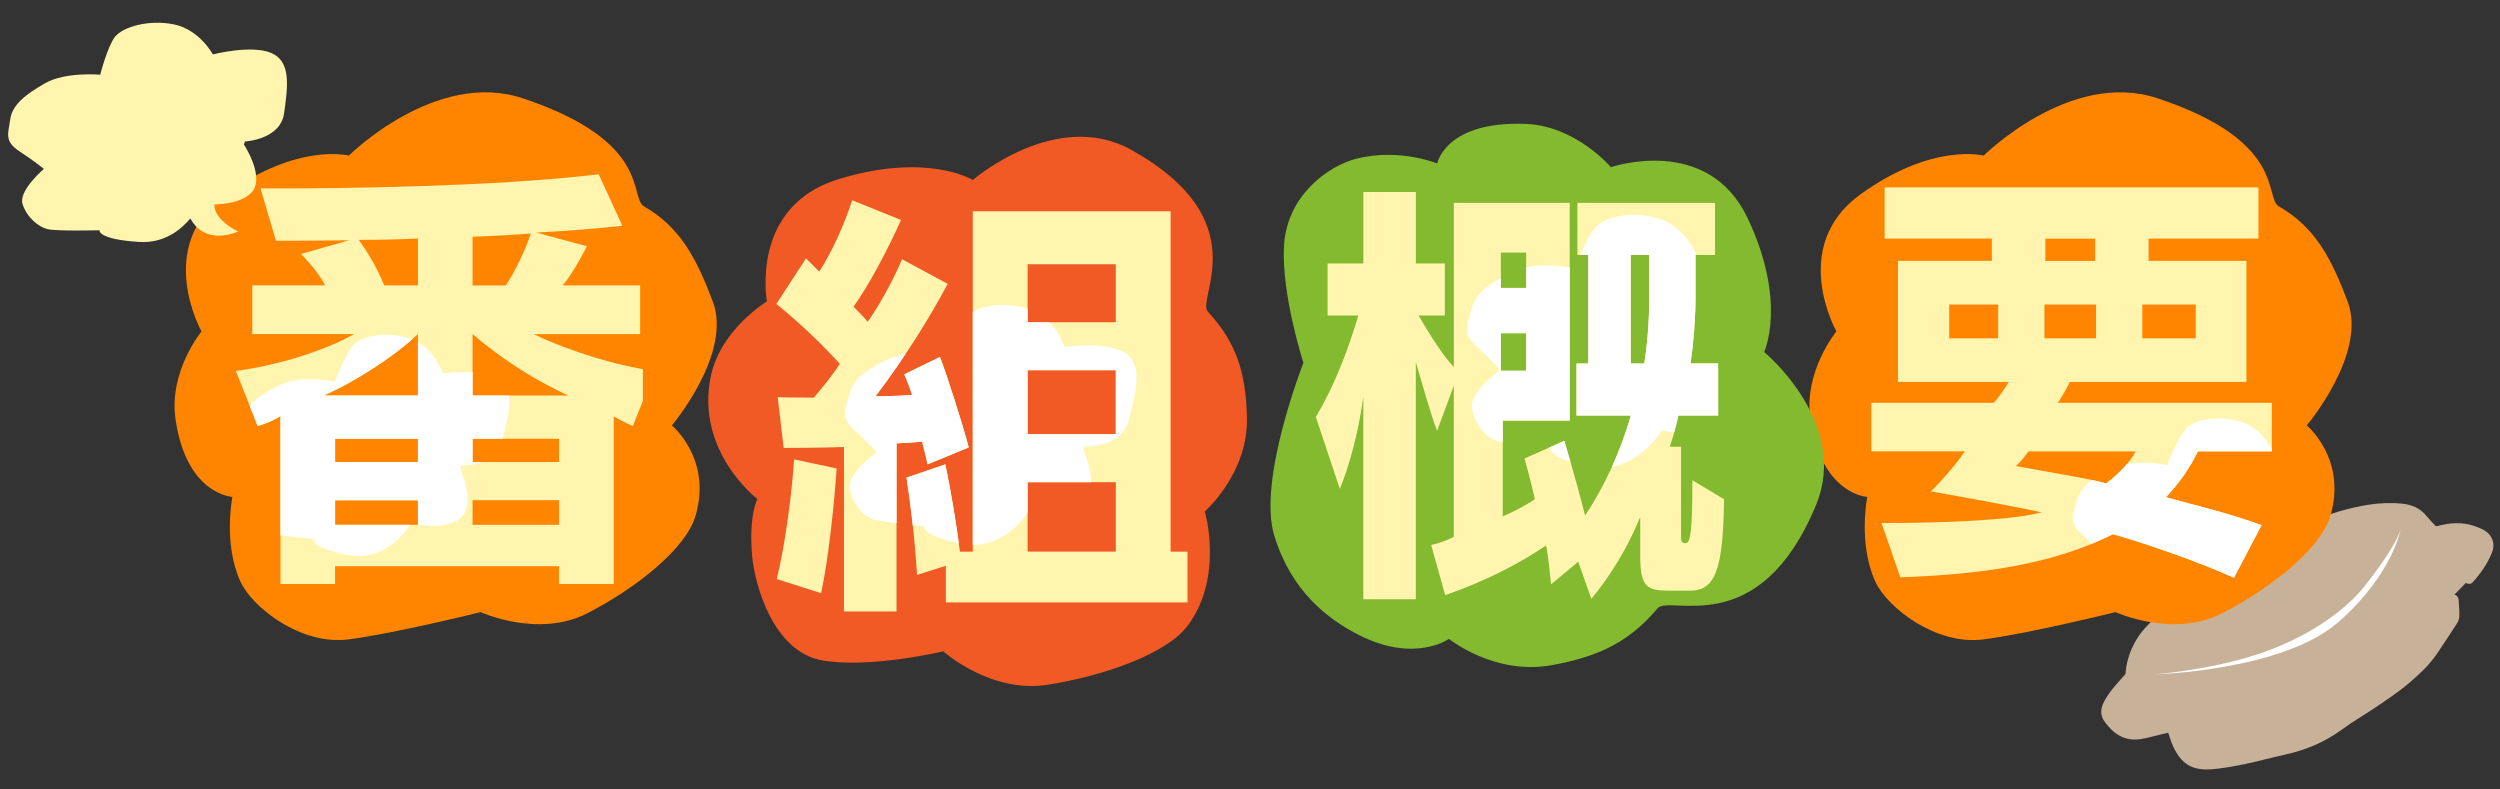 <?xml version="1.0" encoding="UTF-8"?><svg id="a" xmlns="http://www.w3.org/2000/svg" xmlns:xlink="http://www.w3.org/1999/xlink" viewBox="0 0 760 240"><rect x="0" y="0" width="760" height="240" fill="#333333" stroke="none"/><defs><style>.f{fill:#c7b299;}.f,.g,.h,.i,.j,.k,.l{stroke-width:0px;}.m{clip-path:url(#d);}.g{fill:none;}.n{clip-path:url(#b);}.o{clip-path:url(#e);}.h{fill:#fff;}.i{fill:#ff8500;}.j{fill:#fff5ae;}.k{fill:#f15a24;}.p{clip-path:url(#c);}.l{fill:#84ba2f;}</style><clipPath id="b"><path class="g" d="m169.94,177.53v-5.4h-68.08v5.4h-16.6v-51.06c-2.21,1.38-4.15,2.21-6.92,3.04l-6.64-16.74c12.45-1.66,26.57-5.95,35.98-11.21h-30.99v-14.81h22.14c-1.94-4.15-7.33-9.55-7.33-9.55l14.67-4.15c-10.38.14-22.28.14-22.28.14l-4.7-15.91h5.95c16.6,0,64.34-.41,96.86-4.29l7.2,15.64c-7.2.83-17.99,1.66-26.15,2.08l15.36,4.15s-3.74,7.61-7.33,11.9h23.52v14.81h-32.38c11.35,5.4,25.46,9.69,36.81,11.21l-6.64,16.74c-2.35-.97-4.01-1.94-5.81-2.91v50.92h-16.6Zm-42.89-75.96c-7.61,7.06-18.54,14.11-28.64,18.68h28.64v-18.68Zm0,31.82h-25.18v7.06h25.18v-7.06Zm0,18.68h-25.18v7.47h25.18v-7.47Zm0-79.56c-5.81.28-12.04.41-17.99.41,2.91,4.01,5.67,8.72,7.75,13.84h10.24v-14.25Zm26.71,14.25c2.77-4.15,5.81-10.38,7.61-15.77-5.67.41-11.9.83-17.71.97v14.81h10.1Zm18.96,33.48c-11.07-5.12-20.62-11.48-29.06-18.68v18.68h29.06Zm-2.77,13.14h-26.29v7.06h26.29v-7.06Zm0,18.68h-26.29v7.47h26.29v-7.47Z"/></clipPath><clipPath id="c"><path class="g" d="m256.56,185.89v-50c-8.33.28-18.33.28-18.33.28l-1.81-15.42s4.72.14,10.97.14c2.64-3.06,5.56-6.67,7.92-10.28-5.55-6.11-12.36-12.64-19.31-18.19l9.03-13.89,4.03,4.03c4.03-6.25,7.64-14.44,10-21.67l14.86,5.97c-4.03,9.03-9.86,20-14.44,26.39,1.25,1.25,3.47,3.47,4.31,4.58,3.33-4.72,7.78-12.64,10.42-19.03l13.89,7.5c-5.56,10.42-12.92,22.22-21.94,34.17,1.81,0,8.89-.14,11.11-.42-.69-2.22-1.53-4.31-2.36-6.25l10.83-5.28c1.67,4.17,6.81,20,8.75,27.5l-12.5,5.14s-.69-3.19-1.67-6.95c-1.81.28-6.67.56-7.78.56v51.11h-15.97Zm-20.42-9.86c4.03-16.81,5.28-36.39,5.28-36.39l12.92,2.78s-1.39,21.94-4.72,37.92l-13.47-4.31Zm51.39,7.08v-11.11l-8.75,2.78s-.69-13.19-3.19-29.58l11.8-4.03c1.81,8.89,3.19,17.08,4.44,26.53h3.89v-103.47h60.14v103.47h5.14v15.42h-73.47Zm51.67-102.78h-26.81v17.64h26.81v-17.64Zm0,32.22h-26.81v19.44h26.81v-19.44Zm0,34.03h-26.81v21.11h26.81v-21.11Z"/></clipPath><clipPath id="d"><path class="g" d="m507.57,179.56c-7.02,0-8.94-1.1-8.94-10.73v-11.69c-3.71,9.22-9.22,18.16-14.86,24.9l-3.99-11.28-8.25,6.88c-.41-4.13-.83-8.12-1.51-11.83-8.53,5.78-18.85,11-30.68,15.13l-4.26-15.27c2.48-.55,4.81-1.38,6.88-2.48v-45.95l-5.09,13.76c-2.34-6.33-4.54-14.44-6.46-20.91v72.08h-15.96v-61.49c-1.38,10.18-4.26,21.18-7.15,27.92l-7.29-21.87c5.5-9.08,9.77-20.22,12.93-30.81h-9.35v-15.82h10.87v-21.73h15.96v21.73h8.8v15.82h-7.98c3.3,5.64,7.15,11.83,10.73,15.68v-49.93h35.22v66.17h-20.36v29.16c3.44-1.51,7.15-3.44,9.77-5.23-1.24-5.78-3.16-12.38-3.16-12.38l12.11-5.36s3.58,11.83,6.33,22.7c5.92-8.94,10.73-19.4,13.89-30.4h-16.51v-15.82h3.58v-33.02h-3.3v-15.82h41.82v15.82h-5.92v12.79c0,6.19-.55,13.48-1.51,20.22h8.39v15.82h-12.11s-.96,4.81-2.61,9.49h3.44v27.37c0,1.93.69,1.93,1.38,1.93,1.51,0,2.06-3.58,2.06-19.12l9.63,5.78c-.27,22.42-3.03,27.79-10.45,27.79h-6.05Zm-43.61-102.76h-7.7v10.73h7.7v-10.73Zm0,24.49h-7.7v11.42h7.7v-11.42Zm35.9,9.22c1.1-6.88,1.51-14.17,1.51-20.22v-12.79h-5.64v33.02h4.13Z"/></clipPath><clipPath id="e"><path class="g" d="m679.14,175.64c-10.42-4.73-26.38-10.28-36.8-13.26-16.91,8.52-37.34,12.18-64.66,13.12l-5.68-16.5c17.59,0,38.56-.68,48.7-3.25-6.9-1.49-25.03-4.87-33.69-6.36,3.65-3.65,7.98-8.66,10.28-12.18h-28.41v-14.75h37.2c1.35-1.35,3.25-4.19,4.6-6.36h-33.69v-36.8h28.54v-6.76h-32.6v-15.56h113.64v15.56h-33.41v6.76h29.76v36.8h-53.71c-.95,2.03-2.16,4.19-3.65,6.36h65.07v14.75h-22.46c-2.43,5.01-5.82,9.88-9.74,13.93,8.66,2.44,20.16,5.14,29.09,8.52l-8.39,15.96Zm-71.7-83.06h-14.88v10.28h14.88v-10.28Zm9.2,44.64c-.81,1.22-2.43,3.25-3.79,4.46,5.41,1.08,22.46,3.79,27.46,5.28,4.19-3.25,7.3-6.63,8.93-9.74h-32.6Zm20.56-44.64h-15.69v10.28h15.69v-10.28Zm-.27-20.02h-15.15v6.76h15.15v-6.76Zm30.57,20.02h-16.23v10.28h16.23v-10.28Z"/></clipPath></defs><path class="f" d="m757.82,164.51c-.46-1.69-1.57-2.78-3.07-3.55-3.47-1.77-7.15-2.29-10.98-1.65-1.06.18-2.1.45-3.23.69-.98-1.06-2.01-2.06-2.91-3.17-1.93-2.4-4.48-3.43-7.48-3.73-6.56-.65-12.89.59-19.11,2.38-3.96,1.14-7.81,2.66-11.65,4.15-3.51,1.36-6.94,2.92-10.25,4.74-4.79,2.65-9.56,5.36-13.93,8.64-4.38,3.29-9.26,5.8-13.58,9.18-2.55,2-5.06,4-7.26,6.37-.55.59-1.11,1.17-1.68,1.75-3.79,3.81-6.25,9.33-6.52,14.57-1.45,1.66-2.94,3.23-4.26,4.92-.93,1.19-1.79,2.49-2.44,3.85-.9,1.87-1.01,3.83.27,5.63,2.66,3.75,6.08,6.13,10.92,5.42,2.21-.33,4.36-.99,6.54-1.5.68-.16,1.35-.31,1.95-.45.5,1.42.84,2.72,1.39,3.93,2.56,5.64,5.92,7.7,12.15,7.15,3.3-.29,6.58-.9,9.82-1.57,4.12-.86,8.19-2,12.3-2.9,6.31-1.38,12.09-3.85,17.32-7.71,3.02-2.23,6.31-4.11,9.43-6.21,3.72-2.5,7.48-4.96,10.89-7.88,3.21-2.75,6.29-5.61,8.64-9.18,1.87-2.85,3.79-5.67,5.63-8.54.43-.67.87-1.46.9-2.22.07-1.78-.05-3.58-.21-5.37-.07-.75-.56-1.26-1.24-1.53.78-.77,2.1-2.1,3.48-3.56,0,0,.01.02.02.03.27.25.81.32,1.22.29.31-.03.66-.29.89-.55,2.41-2.69,4.45-5.63,5.81-9,.44-1.08.55-2.25.23-3.44Z"/><path class="i" d="m195.82,62.78c-4.66-2.67,2.61-19.73-36.91-32.9-26.48-8.83-52.86,17.42-52.86,17.42,0,0-15.47-4.06-37.42,11.75-21.96,15.82-7.36,41.69-7.36,41.69,0,0-10.01,12.18-7.92,26.65,3.33,23.06,17.3,23.66,17.3,23.66,0,0-2.84,14.09,2.41,25.68,3.58,7.91,18.4,19.52,32.9,17.65,14.01-1.8,40.15-8.3,40.15-8.3,0,0,17.53,8.06,32.51.32,14.98-7.74,29.89-19.62,32.82-29.57,5.11-17.36-7.19-27.5-7.19-27.5,0,0,18.43-21.79,12.44-37.66-5-13.26-9.95-22.62-20.86-28.89Z"/><path class="i" d="m692.82,62.78c-4.66-2.67,2.61-19.73-36.91-32.9-26.48-8.83-52.86,17.42-52.86,17.42,0,0-15.47-4.06-37.42,11.75-21.96,15.82-7.36,41.69-7.36,41.69,0,0-10.01,12.18-7.92,26.65,3.33,23.06,17.3,23.66,17.3,23.66,0,0-2.84,14.09,2.41,25.68,3.58,7.91,18.4,19.52,32.9,17.65,14.01-1.8,40.15-8.3,40.15-8.3,0,0,17.53,8.06,32.51.32,14.98-7.74,29.89-19.62,32.82-29.57,5.11-17.36-7.19-27.5-7.19-27.5,0,0,18.43-21.79,12.44-37.66-5-13.26-9.95-22.62-20.86-28.89Z"/><path class="k" d="m367.2,94.75c-3.64-3.94,15.15-27.79-23.27-49.19-22.88-12.74-48.19,9.15-48.19,9.15,0,0-13.77-8.53-40.85-.24-27.07,8.29-21.75,37.16-21.75,37.16,0,0-14.07,8.47-17.06,22.78-4.76,22.81,14.17,37.3,14.17,37.3,0,0-2.71,4.88-1.59,17.42.77,8.56,6.37,28.99,21.27,31.63,14.39,2.55,36.81-2.76,36.81-2.76,0,0,14.4,12.94,31.81,10.16,17.41-2.78,36.19-9.47,42.53-17.99,11.06-14.85,5.18-34.67,5.18-34.67,0,0,13.17-11.59,12.81-28.4-.29-14.05-3.34-23.12-11.87-32.35Z"/><path class="l" d="m503.88,184.93c3.63-4.29,30.91,10.43,48.21-31.45,10.3-24.94-15.79-46.48-15.79-46.48,0,0,7.1-15.16-5.05-40.74-12.15-25.58-41.53-15.43-41.53-15.43,0,0-10.65-12.6-25.95-13.17-24.37-.91-26.86,12.02-26.86,12.02,0,0-11.48-4.7-24.4-1.48-8.82,2.2-21.37,11.33-22.18,26.62-.78,14.77,5.91,35.49,5.91,35.49,0,0-14.02,35.61-8.87,52.49,5.15,16.88,16.18,25.42,25.88,30.31,16.91,8.53,27.23,1.1,27.23,1.1,0,0,13.78,11.17,31.25,8,14.59-2.65,23.65-7.21,32.16-17.26Z"/><g class="n"><rect class="j" x="57.81" y="47.96" width="137.62" height="132.69" rx="4" ry="4"/><path class="h" d="m140.31,141.45s10.17.67,12.3-7.39c2.13-8.05,4.16-15.64-1.2-18.95-5.36-3.31-16.71-1.55-16.71-1.55,0,0-2.79-8.11-9.9-10.57-7.11-2.46-14.61-.87-17.18,1.75-2.57,2.62-5.83,11.25-5.83,11.25,0,0-9.75-2.12-15.95.72-6.2,2.83-10.36,5.61-11.5,9.98-1.14,4.38-2.7,6.48,1.44,10.26,4.14,3.78,6.12,6.13,6.12,6.13,0,0-8.17,5.82-7.49,10.09.68,4.27,3.58,7.55,6.06,8.55,2.48,1,14.8,2.12,14.8,2.12,0,0-1.01,2.7,10.85,4.94,11.86,2.24,18.83-9.67,18.83-9.67,0,0,9.78,2.53,14.88-1.5,5.1-4.03.06-15.29.06-15.29"/></g><g class="p"><rect class="j" x="226.16" y="51.93" width="149.24" height="143.89" rx="4" ry="4"/><path class="h" d="m329.77,135.71s11.03.72,13.34-8.01c2.31-8.73,4.52-16.96-1.3-20.55-5.81-3.58-18.12-1.68-18.12-1.68,0,0-3.02-8.8-10.73-11.46-7.71-2.66-15.85-.94-18.63,1.9-2.78,2.84-6.32,12.19-6.32,12.19,0,0-10.57-2.29-17.29.78-6.72,3.07-11.24,6.08-12.47,10.83-1.23,4.75-2.93,7.03,1.57,11.12,4.49,4.1,6.63,6.65,6.63,6.65,0,0-8.85,6.31-8.12,10.94.73,4.63,3.88,8.18,6.57,9.27,2.69,1.09,16.05,2.3,16.05,2.3,0,0-1.1,2.93,11.76,5.35,12.86,2.42,20.42-10.48,20.42-10.48,0,0,10.61,2.74,16.14-1.63,5.53-4.37.06-16.58.06-16.58"/></g><g class="m"><rect class="j" x="382.03" y="47.93" width="157.15" height="151.52" rx="4" ry="4"/><path class="h" d="m522.72,110.63s11.62.76,14.05-8.43,4.76-17.86-1.37-21.64c-6.12-3.77-19.08-1.77-19.08-1.77,0,0-3.18-9.26-11.3-12.07-8.12-2.8-16.69-.99-19.62,2-2.93,2.99-6.66,12.84-6.66,12.84,0,0-11.14-2.42-18.21.82-7.08,3.24-11.83,6.4-13.13,11.4-1.3,5-3.08,7.4,1.65,11.71,4.73,4.32,6.98,7.01,6.98,7.01,0,0-9.32,6.65-8.55,11.52.77,4.88,4.09,8.62,6.92,9.76,2.83,1.15,16.9,2.42,16.9,2.42,0,0-1.16,3.09,12.39,5.64,13.55,2.55,21.5-11.04,21.5-11.04,0,0,11.17,2.89,17-1.72,5.83-4.61.06-17.46.06-17.46"/></g><g class="o"><rect class="j" x="566.11" y="51.98" width="137.62" height="132.69" rx="4" ry="4"/><path class="h" d="m697.37,166.88s10.17.67,12.3-7.39,4.16-15.64-1.2-18.95c-5.36-3.31-16.71-1.55-16.71-1.55,0,0-2.79-8.11-9.9-10.57-7.11-2.46-14.61-.87-17.18,1.75-2.57,2.62-5.83,11.25-5.83,11.25,0,0-9.75-2.12-15.95.72s-10.36,5.61-11.5,9.98c-1.14,4.38-2.7,6.48,1.44,10.26,4.14,3.78,6.12,6.13,6.12,6.13,0,0-8.17,5.82-7.49,10.09.68,4.27,3.58,7.55,6.06,8.55,2.48,1,14.8,2.12,14.8,2.12,0,0-1.01,2.7,10.85,4.94,11.86,2.24,18.83-9.67,18.83-9.67,0,0,9.78,2.53,14.88-1.5,5.1-4.03.06-15.29.06-15.29"/></g><path class="j" d="m74.47,43.01s10.78-.53,11.9-8.61c1.12-8.08,2.2-15.69-3.89-18.29-6.09-2.59-17.77.43-17.77.43,0,0-4.06-7.56-11.87-9.13-7.81-1.57-15.47.85-17.81,3.69-2.33,2.85-4.56,11.61-4.56,11.61,0,0-10.54-.93-16.66,2.54-6.12,3.47-10.11,6.65-10.7,11.04-.59,4.39-1.94,6.61,2.94,9.81,4.88,3.2,7.28,5.26,7.28,5.26,0,0-7.77,6.61-6.47,10.68,1.3,4.07,4.81,6.92,7.55,7.61,2.75.69,15.84.35,15.84.35,0,0-.69,2.75,12.08,3.55,7.57.47,12.65-3.68,15.53-7.15,4.76,8.67,14.51,3.97,14.51,3.97,0,0-7.29-3.34-7.22-8.22,3.5-.08,8.26-.73,11.05-3.36,4.8-4.51-2.06-14.87-2.06-14.87"/><path class="h" d="m655,205s16.21-1.2,31-6c13.91-4.52,26.21-12.36,33-21,11-14,11-18,11-18,0,0-2,14-19,29s-56,16-56,16Z"/></svg>